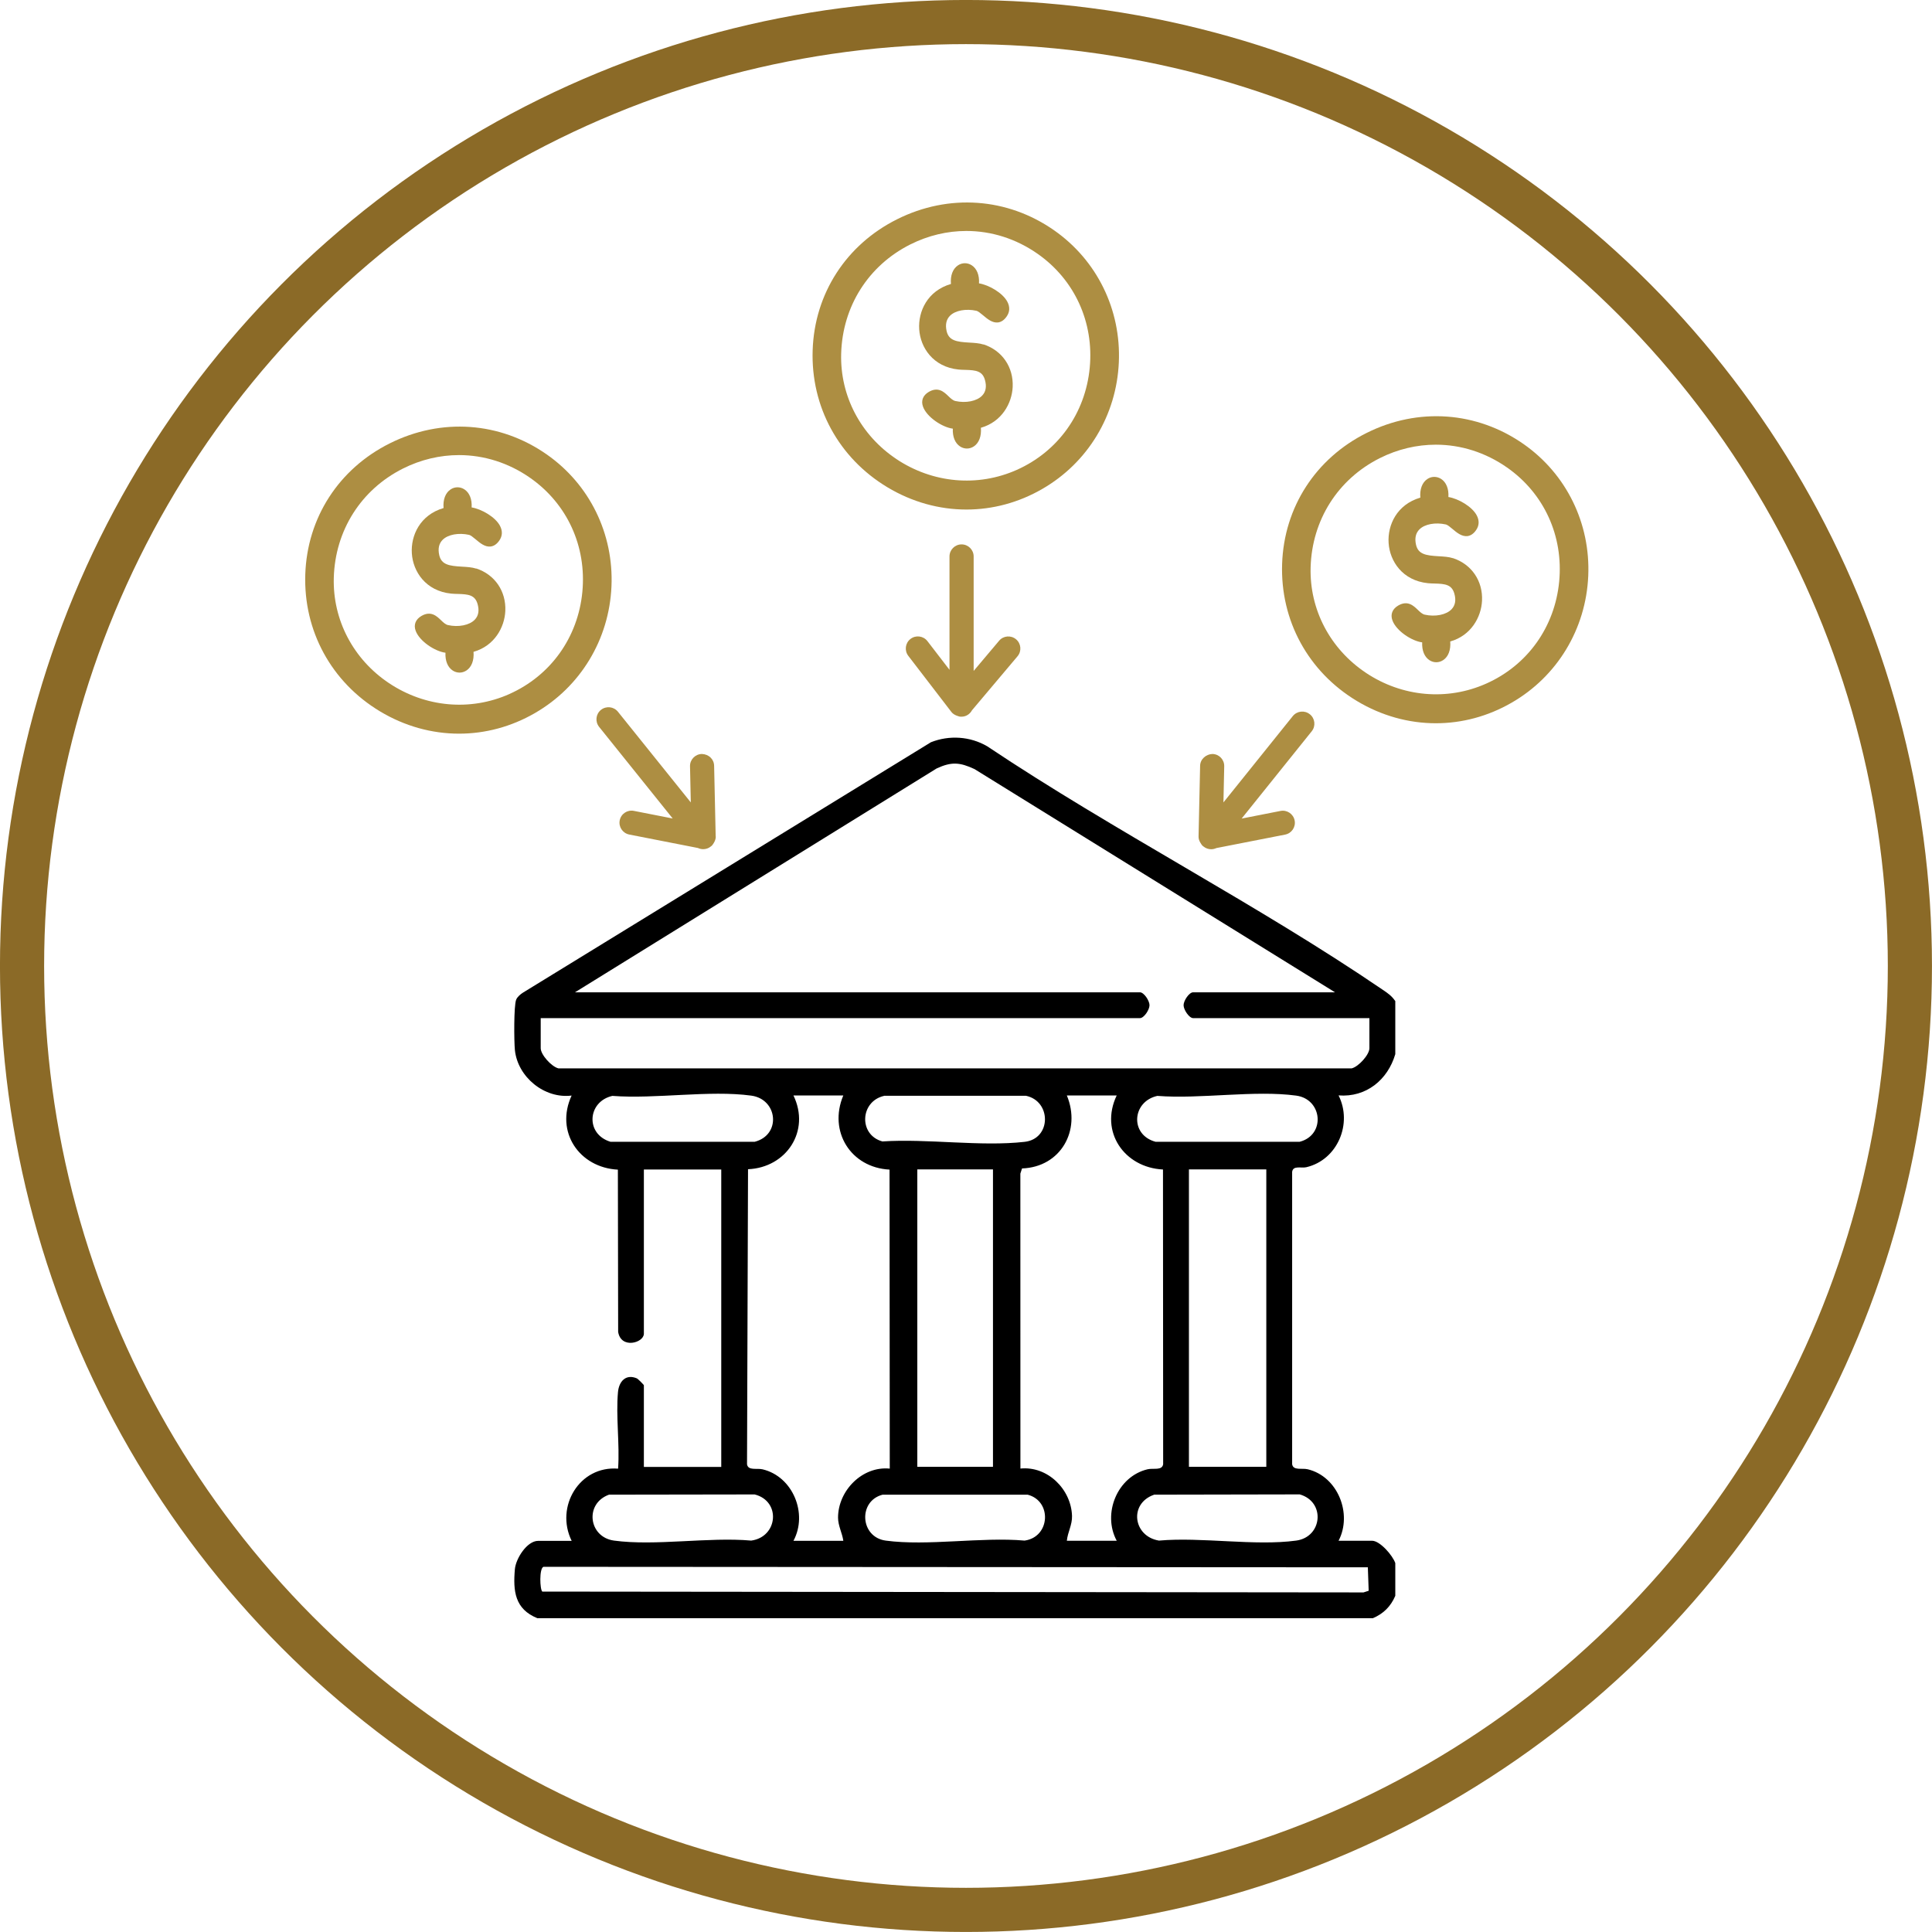<svg xmlns="http://www.w3.org/2000/svg" id="Layer_1" width="34.705" height="34.705" viewBox="0 0 34.705 34.705"><defs><style> .cls-1 { fill: none; stroke: #8b6a27; stroke-miterlimit: 10; stroke-width: .793px; } .cls-2 { fill: #ad8e42; } </style></defs><circle class="cls-1" cx="17.352" cy="17.352" r="16.956"></circle><g><path d="M25.064,17.979v.957c-.136.463-.525.78-1.019.741.255.507-.019,1.159-.579,1.29-.093.022-.239-.037-.255.084v5.251c.019.119.176.066.28.091.539.129.807.799.554,1.284h.602c.143,0,.373.268.417.402v.587c-.082.191-.211.32-.402.402h-15.01c-.403-.164-.438-.484-.403-.881.017-.19.217-.508.418-.508h.602c-.302-.614.141-1.353.834-1.297.031-.443-.042-.94-.002-1.376.018-.191.14-.331.341-.245.015.006.124.114.124.123v1.467h1.39v-5.343h-1.39v2.95c0,.164-.412.281-.462-.033l-.005-2.914c-.693-.036-1.132-.679-.831-1.331-.487.062-.97-.333-1.019-.819-.015-.149-.021-.794.023-.903.02-.05.076-.097.121-.126l7.33-4.499c.329-.13.703-.106,1.009.072,2.293,1.533,4.841,2.83,7.111,4.378.089.06.157.107.219.198h0ZM10.331,17.825h10.146c.072,0,.172.151.172.232s-.099.232-.172.232h-10.764v.54c0,.118.195.332.317.362h14.252c.122-.03.317-.244.317-.362v-.54h-3.166c-.072,0-.172-.151-.172-.232s.099-.232.172-.232h2.548l-6.476-4.01c-.262-.122-.413-.135-.68-.011l-6.496,4.021ZM11.003,19.685c-.452.101-.493.687-.037.825l2.591-0c.479-.123.416-.764-.062-.829-.749-.102-1.719.064-2.492.005h0ZM15.149,19.678h-.896c.309.639-.127,1.296-.816,1.325l-.018,5.3c.019.119.176.066.28.091.543.129.817.795.554,1.284h.896c-.02-.14-.095-.272-.095-.417.001-.485.436-.929.929-.88l-.004-5.371c-.696-.036-1.102-.685-.831-1.331h0ZM15.882,19.685c-.436.099-.461.702-.031.819.806-.054,1.768.097,2.556.007.48-.055.482-.729.024-.827h-2.549,0ZM20.06,19.678h-.896c.261.626-.11,1.287-.805,1.311l-.03.093.001,5.298c.487-.049.912.371.927.851.005.161-.078.292-.093.446h.896c-.263-.488.011-1.155.554-1.284.104-.025.261.028.28-.091l-.003-5.294c-.694-.034-1.143-.679-.831-1.331h0ZM20.793,19.685c-.46.099-.502.7-.036.825h2.59c.468-.122.409-.765-.062-.829-.749-.102-1.72.065-2.492.005ZM17.837,21.006h-1.359v5.343h1.359v-5.343ZM22.747,21.006h-1.39v5.343h1.39v-5.343ZM10.94,26.849c-.443.16-.368.762.089.825.743.101,1.699-.068,2.465,0,.481-.065.539-.709.062-.829l-2.617.004h0ZM15.852,26.85c-.44.115-.403.761.057.824.753.102,1.72-.069,2.496,0,.461-.063.496-.709.057-.824h-2.611ZM20.731,26.85c-.457.158-.376.749.088.824.766-.068,1.722.101,2.465,0,.471-.064.53-.697.063-.83l-2.617.005ZM9.764,28.144c-.081.027-.066.414-.022.446l14.751.015.093-.03-.015-.421-14.807-.009h0Z"></path><path class="cls-2" d="M9.824,8.165c-.84-.589-1.895-.664-2.822-.201-.916.457-1.484,1.336-1.518,2.352-.034,1.016.468,1.937,1.343,2.463.443.266.931.4,1.419.4.468,0,.936-.123,1.363-.37.819-.472,1.333-1.322,1.375-2.274.042-.946-.392-1.832-1.16-2.37h0ZM9.153,12.466c-.703.314-1.513.241-2.166-.195-.642-.429-1.012-1.136-.991-1.892.024-.849.488-1.583,1.242-1.962.323-.162.666-.242,1.007-.242.448,0,.892.138,1.281.411.664.465,1.013,1.23.935,2.047-.078.816-.568,1.502-1.309,1.833h-0Z"></path><g><path class="cls-2" d="M27.37,7.978c-.84-.588-1.895-.664-2.821-.201-.916.457-1.484,1.336-1.518,2.352-.034,1.017.468,1.937,1.343,2.463.443.266.931.4,1.418.4.468,0,.936-.123,1.363-.37.819-.472,1.333-1.323,1.375-2.274.042-.946-.392-1.832-1.16-2.37h0ZM24.534,12.084c-.642-.429-1.012-1.136-.991-1.892.024-.849.488-1.583,1.242-1.962.323-.162.666-.242,1.007-.242.448,0,.891.138,1.281.411.664.465,1.013,1.23.935,2.047-.078.816-.567,1.502-1.309,1.833-.703.314-1.513.242-2.166-.195Z"></path><path class="cls-2" d="M26.1,10.027c-.077-.025-.168-.03-.256-.035-.228-.013-.369-.034-.408-.208-.026-.116-.005-.208.061-.274.096-.096.287-.131.476-.089.029.007.074.044.117.08.079.067.168.141.271.129.058-.008.11-.043.154-.107.057-.081.061-.173.012-.265-.084-.16-.334-.302-.509-.33.009-.146-.038-.265-.131-.325-.076-.049-.171-.049-.246.001-.094.062-.14.185-.127.335-.422.123-.591.493-.57.815.021.325.247.675.706.722.039.004.08.005.122.006.189.005.307.019.353.182.033.117.016.211-.05.28-.095.1-.294.14-.483.097-.043-.01-.083-.047-.124-.087-.077-.074-.182-.175-.351-.077-.105.061-.144.158-.105.266.068.19.35.373.535.396-.007.145.04.262.132.321.037.024.079.036.121.036.043,0,.086-.013.124-.038.094-.062.139-.185.127-.335.375-.106.557-.439.571-.732.017-.356-.188-.656-.524-.766h0Z"></path><path class="cls-2" d="M18.938,4.139c-.84-.589-1.895-.664-2.822-.201-.916.457-1.484,1.336-1.518,2.352-.034,1.016.468,1.937,1.343,2.463.443.266.931.4,1.419.4.468,0,.936-.123,1.363-.37.819-.472,1.333-1.323,1.375-2.274.042-.946-.392-1.832-1.16-2.37h0ZM16.101,8.245c-.642-.429-1.012-1.136-.991-1.892.024-.849.488-1.583,1.242-1.962.323-.162.666-.242,1.007-.242.448,0,.892.138,1.281.411.664.465,1.013,1.23.935,2.047-.078.816-.568,1.502-1.309,1.833-.704.314-1.513.241-2.166-.195h0Z"></path><path class="cls-2" d="M17.668,6.189c-.077-.025-.168-.03-.256-.035-.228-.013-.369-.034-.408-.208-.026-.116-.005-.208.061-.274.096-.096.287-.131.476-.089.029.007.073.044.117.08.079.067.169.142.271.129.058-.008.11-.043.154-.107.057-.081.061-.173.012-.265-.084-.16-.334-.302-.509-.33.009-.146-.038-.265-.131-.325-.076-.049-.17-.049-.246.001-.094.062-.14.185-.127.335-.422.123-.591.493-.57.815.021.325.247.675.706.722.039.004.08.005.122.006.189.005.308.019.353.182.033.117.016.211-.05.28-.095.1-.294.14-.483.097-.043-.01-.083-.047-.124-.087-.077-.074-.182-.175-.351-.077-.105.061-.144.158-.105.265.068.19.35.373.536.396-.007.145.04.262.132.321.037.024.08.036.121.036.043,0,.086-.013.124-.038.094-.062.139-.185.127-.335.375-.106.557-.439.571-.732.017-.356-.188-.656-.524-.766h0Z"></path><path class="cls-2" d="M8.554,10.214c-.077-.025-.168-.03-.256-.035-.228-.013-.369-.034-.408-.208-.026-.116-.005-.208.061-.274.096-.096.288-.131.476-.089.029.007.073.044.117.08.079.067.169.142.271.129.058-.008.11-.043.154-.107.057-.081.061-.173.012-.265-.084-.16-.334-.302-.509-.33.009-.146-.038-.265-.131-.325-.076-.049-.171-.049-.246.001-.094.062-.14.185-.127.335-.422.123-.591.493-.57.815.021.325.247.675.706.722.039.004.08.005.122.006.189.005.307.019.353.182.033.117.016.211-.05.28-.095.1-.294.14-.483.097-.043-.01-.083-.047-.124-.087-.077-.074-.182-.175-.351-.077-.105.061-.144.158-.105.265.068.19.35.373.536.396-.007.145.04.262.132.321.037.024.08.036.121.036.043,0,.086-.013.124-.038.094-.062.139-.185.127-.335.375-.106.557-.439.571-.732.017-.356-.188-.657-.524-.766Z"></path></g><g><path class="cls-2" d="M17.948,11.509l-.458.543v-2.056c0-.12-.097-.217-.217-.217s-.217.097-.217.217v2.036l-.396-.515c-.073-.095-.209-.113-.304-.04-.095.073-.113.209-.04.304l.774,1.008c.025.032.059.053.097.067.002.001.004.001.006.002.021.007.042.016.064.016h.005c.002,0,.003-.001.005-.001.002,0,.003.001.005.001.083,0,.152-.048.188-.115l.818-.97c.077-.091.066-.228-.026-.305-.091-.077-.228-.066-.305.026h0Z"></path><path class="cls-2" d="M23.528,12.83c-.093-.075-.229-.06-.305.033l-1.246,1.551.014-.649c.003-.12-.092-.219-.212-.221-.113.003-.219.092-.221.212l-.028,1.271c-.001.041.013.079.034.113.001.001.002.002.002.003.012.02.024.04.042.055.002.002.005.003.008.005.002.001.002.003.004.004.04.032.088.048.136.048.032,0,.064-.007.094-.021l1.235-.242c.118-.023.194-.137.171-.254-.023-.118-.139-.194-.254-.171l-.698.137,1.259-1.568c.075-.093.06-.23-.033-.305h0Z"></path><path class="cls-2" d="M12.856,15.027l-.028-1.271c-.003-.12-.097-.208-.221-.212-.12.003-.215.102-.212.221l.014.649-1.309-1.629c-.075-.093-.211-.108-.305-.033-.093.075-.108.211-.033.305l1.322,1.646-.698-.137c-.117-.023-.231.053-.254.171-.023.117.054.231.171.254l1.235.242c.029.014.061.021.094.021.048,0,.096-.015.136-.048.002-.001.002-.003.004-.004.003-.002.006-.003.008-.005.018-.015.029-.035.042-.055.001-.001.002-.002.002-.003.02-.034.034-.072.034-.113h0Z"></path></g></g></svg>